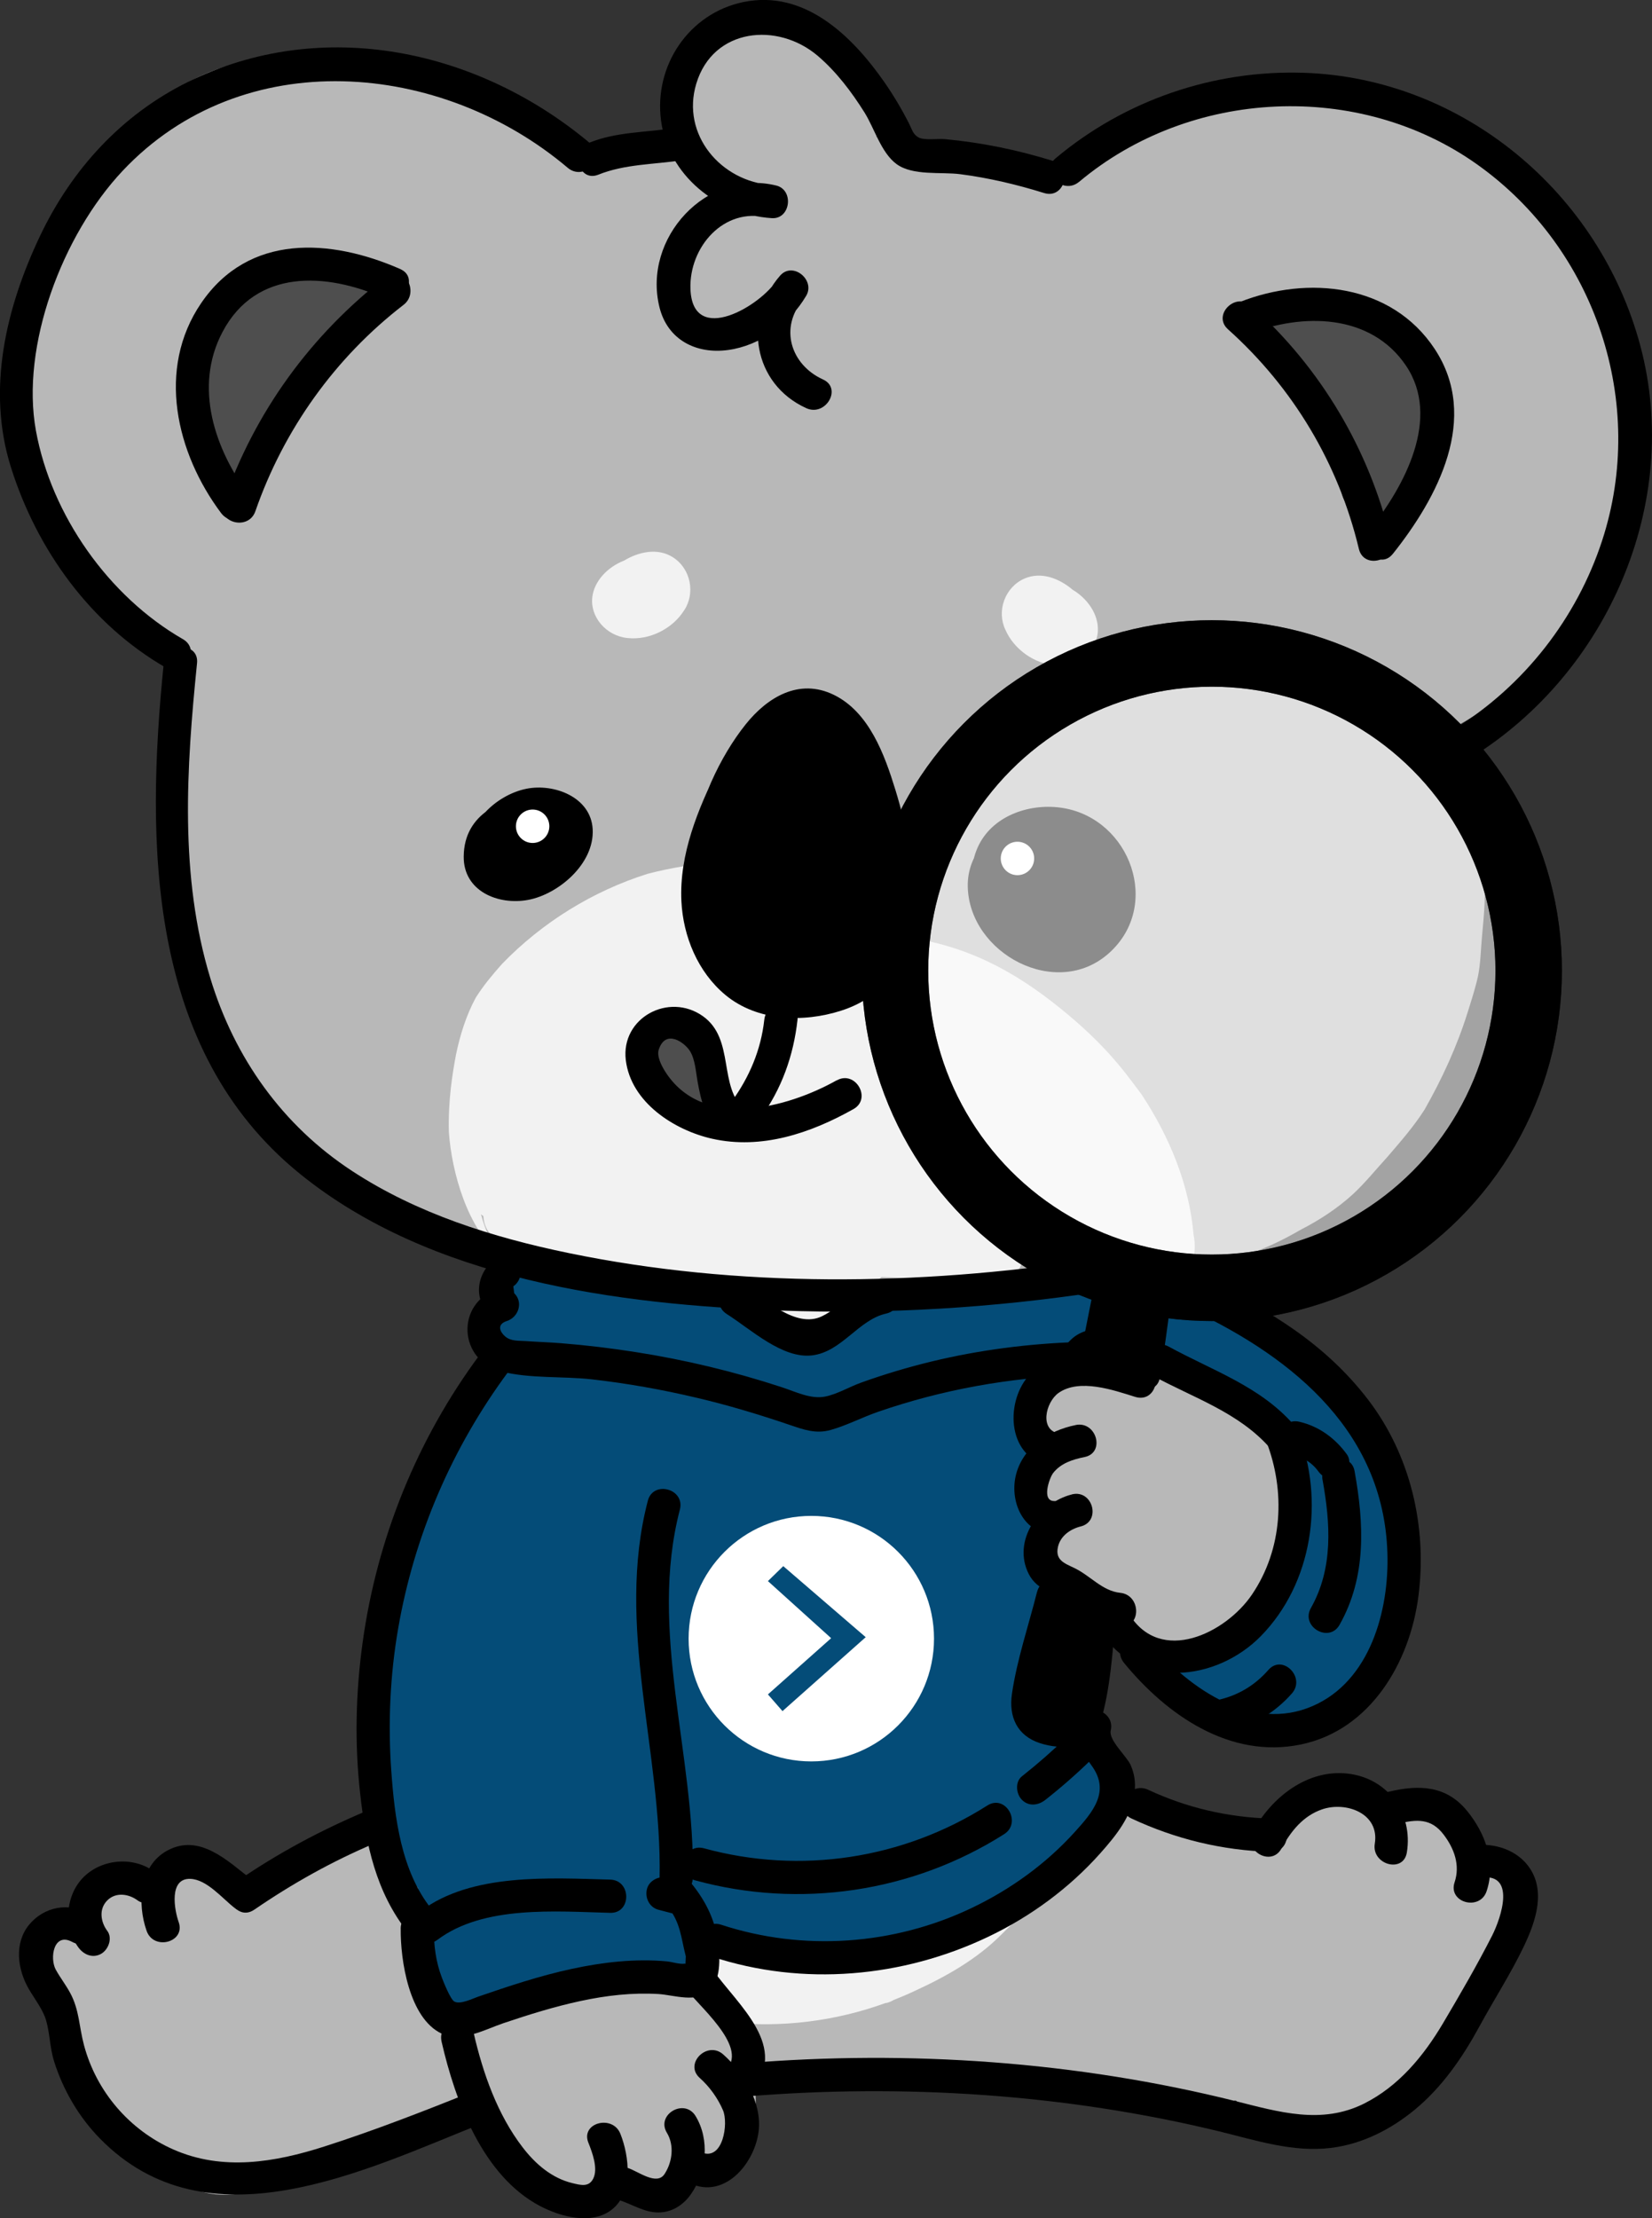 <?xml version="1.0" encoding="UTF-8"?><svg id="Layer_2" xmlns="http://www.w3.org/2000/svg" viewBox="0 0 348.03 467.1"><rect x="0" y="0" width="348.03" height="467.1" fill="#333333" stroke="none"/><defs><style>.cls-1{opacity:.55;}.cls-1,.cls-2{stroke:#000;stroke-miterlimit:10;stroke-width:14px;}.cls-1,.cls-3{fill:#fff;}.cls-4{fill:#b09638;}.cls-4,.cls-5,.cls-6,.cls-7,.cls-8,.cls-9,.cls-10,.cls-11,.cls-3{stroke-width:0px;}.cls-5{fill:#044c78;}.cls-6{fill:#000;}.cls-7{fill:#f2f2f2;}.cls-8{fill:#f2f2f2;}.cls-9{fill:#4e4e4e;}.cls-2{fill:none;}.cls-10{fill:#044c78;fill-rule:evenodd;}.cls-11{fill:#b8b8b8;}</style></defs><g id="Layer_10"><path class="cls-11" d="M341.68,95.14c.02-1.55-.02-3.1-.09-4.64.29-6.49-.3-13.02-1.72-19.35-.73-2.95-1.53-6.04-3.64-8.34-.35-.33-.74-.6-1.15-.84-1.51-3.7-3.21-7.34-5.9-10.35-.39-.44-.8-.84-1.22-1.23.16-1.96-.54-3.91-1.24-5.72-1.42-4.27-4.85-7.27-8.53-9.62-1.67-1-3.46-2.1-5.33-2.9-7.25-5.77-15.79-10.14-24.5-13.15-4.25-1.24-8.73-1.6-13.14-1.73-2.61.08-5.18.55-7.75.95-.11.01-.24.03-.4.05-5.92.36-11.88,1.06-17.59,2.7-3.86,1.11-7.43,2.98-10.97,4.84-4.69,2.59-10.55,4.81-12.43,10.31-.12.3-.25.6-.37.9-.08.16-.25.47-.48.85-.42.05-1.02.02-3.02-.09-1.39-.15-.42.04-3.47-.64-2.62-.71-5.24-1.49-7.95-1.77-2.78-.32-5.64-.57-8.5-.62-.25-1.33-.93-2.58-2.05-3.34-1.24-1.14-3.02-1.28-4.63-1.47-2.45-.23-4.89-.51-7.34-.75-1.24-.14-2.43-.25-3.59-.33.04-.27.08-.53.09-.82-.09-2.08-.89-3.57-2.1-4.62-.27-.9-.76-1.79-1.53-2.62-.04-.03-.07-.06-.11-.09,0-.02-.02-.04-.02-.05.02-2.88-1.78-5.62-4.59-6.93-.73-.33-1.48-.61-2.24-.86-.65-.57-1.38-1.09-2.16-1.54-2.29-1.67-4.72-3.17-7.28-4.37-5.42-2.87-15.91-4.41-16.51,4.1,0,.1,0,.2,0,.3-.36.24-.71.5-1.05.77-1.42.89-2.57,2.31-3.22,4-1.78,1.31-3.17,3.03-3.81,5.34-.36,2.92.39,5.18,1.91,6.92-.61.08-1.2.17-1.74.27-5.55,1-11.07,2.19-16.56,3.48-.83.18-1.65.38-2.47.59-1.22-1.28-2.52-2.48-3.93-3.55-7.87-6.3-16.85-10.98-26.21-14.65-5.17-2.17-10.67-3.36-16.27-3.64-4.02-.39-8.13-.42-12.08.51-1.29.37-2.59.87-3.72,1.59-.38-.02-.77-.01-1.15.04-3.08-.19-6.17.11-9.18.76-1.79.14-9.07,2.7-13.48,6.54-7.03,5.53-15.64,17.41-17.21,21.87-.22.41-.39.83-.53,1.25-.57.81-1.09,1.59-1.55,2.33-3.79,6.52-14.3,25.35-10.15,32.15.06.11.14.22.2.33-.73,3.72-1.36,7.51-.44,11.23.1.36.23.71.38,1.06.03,2.79.09,1.41.39,4.63,1.21,12.49,7.25,24.37,16.45,32.88,4.61,4.51,9.82,8.46,15.65,11.22-.13.94-.22,1.86-.3,2.69-.44,4.46-.63,8.94-.91,13.42,0,.07,0,.14,0,.21-.43,15.84-.7,25.46,1.17,41.09.19,2.2,1.74,3.97,3.61,4.67.3,1.29.62,2.58.96,3.86,1.63,6.13,3.78,12.12,6.43,17.89.11.61.31,1.22.67,1.82.21.31.41.6.61.89,1.22,2.43,2.51,4.9,4.24,6.98-.53,1.36-.5,2.91.34,4.28,1.64,2.46,4.7,3.4,7.23,4.67.06.03.12.06.18.09,2.25,2.41,4.67,4.66,7.19,6.74,7.34,6.06,16.05,10.11,24.96,13.3,9.69,3.39,19.91,5.35,30.18,5.59,1.24,0,2.48-.01,3.72-.05,7.55,1.19,15.12,2.23,22.74,2.91,5.09.58,10.2.93,15.32,1.15-1.32.12-2.54.58-2.92,2.03,0,.15.01.31.02.46-.55.7-.89,1.55-.91,2.61-.11,2.35,1.85,4.42,4.12,4.75.15.02.3.03.44.05,4.02,3.64,13.63,3.11,13.33-3.72-.03-.54-.16-1.06-.33-1.56,1.41-1.57,1.93-3.02,1.85-4.26.06-.06.11-.12.17-.18,5.63-.11,11.26-.36,16.88-.75,4.34-.17,7.84-.46,11.59-.72,2.32-.03,4.5-.07,6.5-.11,3.19-.34,7.34.44,9.99-1.56,1.94-1.31,2.68-4.22,1.66-6.31-.19-.46-.43-.85-.69-1.2.57-.08,1.12-.19,1.65-.36,2.1.77,4.29,1.33,6.43,1.91.44,1.48,1.37,2.82,2.79,3.62,2.59,1.52,5.73,1.53,8.64,1.91,4.4.26,8.48-1.15,12.27-3.26,4.91-1.21,9.45-3.39,13.82-5.92,3.9-2,7.59-4.42,10.84-7.36,2.64-2.44,4.9-5.25,7.32-7.9,2.76-3.21,5.58-6.42,7.86-10,3.7-6.51,6.85-13.35,9.08-20.5.79-2.51,1.6-5.01,2.17-7.57.56-2.73.58-5.52.84-8.28.42-4.89,1.05-9.8.12-14.68-.45-3.18-.94-6.41-1.65-9.57.23-2.61.35-5.22.26-7.85-.19-2.4-.54-4.79-.97-7.16-.3-1.76-.7-3.57-1.98-4.89-.19-.19-.41-.35-.63-.51,7.18-4,13.58-9.44,19.36-15.24,6.32-6.14,11.64-13.75,12.75-22.69.31-1.54.58-3.34.31-4.96.44-1.22.71-2.52.95-3.78.56-3.58.79-7.2.98-10.81ZM153.68,198.37c2.42,2.18,6.73,1.55,8.38-1.4.82-1.3.78-2.83.76-4.31.03-1.43-.07-2.86-.21-4.28.51.54,1.13.99,1.91,1.31,2.59,1.29,6.23-.19,7.18-2.92.57-1.33.56-2.79.48-4.26,1.75.32,3.65-.18,4.92-1.51.41-.39.75-.8,1.05-1.23.38,1.83.97,3.67,2.5,4.74.38.34.83.57,1.3.76-.07.18-.13.36-.2.54-.41-.94-1.93-.67-2.08.32,0,0,0,0,0,0-1.09,5.72-2.06,11.48-2.89,17.25-6.7-.95-14.73-2.27-22.93-3.77-.05-.41-.1-.83-.16-1.24ZM195.58,183.08c-.33-1.12-.8-2.19-1.48-3.14-.96-1.41-2.51-2.08-4.13-2.15.05-.33.09-.66.16-.97.11-1,.19-2,.25-3,.03.01.06.03.09.04,2.11,1.06,5.13.25,6.45-1.7.81-.83,1.05-1.99,1.22-3.11.04-.22.06-.45.09-.67,1.27.83,2.89,1.1,4.36.78-2.72,4.42-5.03,9.11-7.01,13.92ZM256.41,139.93c-.71.81-1.27,1.71-1.76,2.65-.09.01-.17.02-.26.03-.83-.19-1.66-.35-2.49-.48.07-.61.14-1.15.18-1.58,1.58.43,3.33.2,4.67-.96.01,0,.02-.02.03-.02-.13.12-.25.24-.37.36ZM267.87,143.42c-.21.09-.43.17-.64.27-.25-1.86-.86-3.62-2.34-4.67-2.11-1.77-5.37-1.46-7.55.11.38-.37.68-.82.99-1.27.31-.4.62-.8.88-1.24.32-.66.61-1.33.88-2.01,1.71,2.45,5.21,2.76,7.8,1.48.09,2.1.56,4.22,2.28,5.48-.87.45-1.66,1.08-2.29,1.85ZM277.04,141.39c.29-.2.57-.42.83-.66.07.23.15.45.23.66-.35,0-.71,0-1.06,0ZM293.14,153.44c-.15-.38-.31-.74-.49-1.08.56-.14,1.12-.3,1.68-.5,0,0,0,.01,0,.02-.48.46-.87.99-1.2,1.57ZM297.17,78.34c-.4.31-.81.59-1.22.86.46-.39.93-.77,1.37-1.18,1.63-1.48,3.25-3.21,4.67-5.09-1.7,3.13-4.18,4.85-4.82,5.41Z"/><path class="cls-11" d="M273.75,312.12c-.12-.78-.29-1.54-.5-2.28,1.57-1.83,2.03-4.64.63-6.85-2.48-3.19-4.17-3.82-9.3-7.55-.97-.69-1.96-1.36-2.95-2.01-3.09-2.84-5.07-4.32-8.63-5.15-1.8-.97-3.62-1.9-5.46-2.79-1.64-1.27-3.73-2.19-5.81-1.57-1.89.49-3.2,1.97-3.73,3.69-1.03.33-1.96.94-2.6,1.78-.83-.53-1.72-.95-2.66-1.22-5.41-7.39-21.28.27-17.94,18.87.5,2.01,1.68,3.7,3.18,4.88.07,1.32.16,2.64.28,3.95-.09,4.53.49,9.04,2.29,13.22.8,1.9,1.5,3.9,2.92,5.43,2.06,1.97,5.33,2.46,7.92,1.31,1.12,1.6,3,2.54,4.94,2.6.17,2.06,1.12,4.2,2.65,5.5,1,3.78,4.64,5.86,8.73,3.77.75-.46,1.37-1.06,1.9-1.72,2.12.85,4.47.1,6.23-1.59.31.01.62,0,.93-.06.27.57.69,1.09,1.3,1.53,1.89,1.62,5.1,1.15,6.5-.91.95-1.13,1.19-2.62,1.55-4.01.14-.51.28-1.03.42-1.54.06-.21.13-.41.2-.61,1.14-3.54,2.16-7.12,3.07-10.73.33-.6.67-1.19.98-1.79.72-1.34,1.55-2.74,1.58-4.3.01-.39-.07-.77-.19-1.13,1.8-2.3,2.05-5.94,1.57-8.74Z"/><path class="cls-11" d="M319.66,403.32c.72-2.35.26-5.13-1.6-6.83-1.33-1.16-2.95-1.75-4.71-1.97-.22-.07-.44-.14-.66-.19-.97-.26-1.94-.36-2.91-.35-.08-.07-.16-.14-.24-.21.34-.71.56-1.47.65-2.25.48-.84.8-1.84.91-3.05-.09-5.8-6.19-8.64-11.19-9.44-2.91-.49-6-1.26-8.88-.25-.11.04-.2.1-.31.14-.23-.1-.46-.19-.69-.29-2.91-1.7-7.07-1.95-10.85-1.27-3.86.2-8.08.68-10.18,4.25-.52,1.05-.85,2.05-1.01,2.99-.55.94-.92,1.89-1.11,2.85-.29-.08-.58-.15-.87-.23-9.05-2.3-18.26-3.98-27.54-5.01-1.52-.2-3.03-.39-4.56-.53-.78-.02-1.59-.13-2.39-.14-.02,0-.03,0-.05,0h0c-.74,0-1.46.11-2.12.47-2.29.78-3.48,3.17-3.33,5.46-.87,1-1.39,2.35-1.38,3.66,0,.11.03.2.04.31-.77-.02-1.55-.05-2.32-.05-1.26.06-2.62-.14-3.76.51-1.75.61-3.18,2.46-3.3,4.31-.11.57-.1,1.15,0,1.72-1.17-.01-2.35-.02-3.52-.02-2.3.13-5.05-.45-6.91,1.22-.66.45-1.15,1.04-1.5,1.7-.6.03-1.21.04-1.81.07-1.81.08-3.61.3-5.41.56.45-.08,2.1-.26.93-.14-1.76.15-3.67.35-5.05,1.57-2.08,1.46-2.77,4.24-2.04,6.55-.48.07-.94.19-1.38.36-2.11-.78-4.69-.97-6.81-1.2-5.05-.58-10.13-.96-15.2-1.28-5-.27-10.02-.2-15.03-.17-2.22.19-4.64-.35-6.72.57-1.76.61-3.17,2.45-3.29,4.31-.14.73-.09,1.47.1,2.17-.2.16-.41.32-.58.49-1.31-.19-2.6-.03-3.72.63-1.83-1.22-3.95-1.31-5.67-.57-.7-.9-1.53-1.66-2.6-2.11-3.47-1.71-7.79,1.27-7.71,5.09,0,.15.03.29.05.43-1.29.33-2.41,1.12-3.2,2.18-.37-.53-.73-1.07-1.11-1.59-3.04-3-7.74-1.71-9.35,1.48-1.42-.4-2.91-.29-4.5.53-1.46.83-2.37,2.29-2.67,3.89-3.28,0-6.17,2.93-6.16,6.29.06,3.49,1.83,6.71,3.2,9.85,2.11,4.09,4.32,8.17,7.24,11.74,2.53,3.22,5.35,6.22,8.41,8.94,2.25,1.84,4.64,3.94,7.69,4.06,3.87-.06,6.67-2.4,7.96-5.57.12-.03.24-.04.35-.08,1.77,1.83,5.5,1.75,8.35,1.72.14,0,.28,0,.42,0,.66.19,1.41.2,2.2-.04,3.06-.24,6.02-1.17,8.71-2.7.31-.17.62-.34.93-.52-.16.07-.37.14-.54.2.16-.07.31-.14.47-.21.04,0,.08,0,.11-.01.07-.04.14-.08.21-.12-.02.03-.1.07-.2.11.81-.06,1.62-.29,2.36-.74,2.64-1.64,4.6-4.32,5.79-7.16,1.28-3.55,1.25-7.37.98-11.16,15.94-1.8,31.97-2.75,48.01-1.94,18.79.86,30.97,2.86,47.74,5.47,1.78.37,3.75.41,5.33-.48.12.03.23.07.35.1.97,1.8,2.93,3.01,4.93,3.66,2.21.92,4.53,1.61,6.9,1.95,6.9,1.2,14.47.51,20.27-3.72,1.6-1.21,3.19-2.6,4.45-4.22.22-.19.45-.38.66-.58.86-.95,1.76-1.94,2.58-2.99,1.17-.52,2.1-1.44,2.82-2.5.39-.51.86-1.17,1.08-1.55,2.07-3.25,3.94-6.63,5.87-9.96.35-.5.69-1,1-1.52.24-.44.47-.88.71-1.33.43-.7.85-1.41,1.3-2.1,3.43-5.25,5.61-9.11,6.41-11.95.18-.73.23-1.5.16-2.27,0,0,0,0,0,0Z"/><path class="cls-11" d="M149.9,458.35s.04-.02.06-.03c0,0,0,0-.01,0-.01,0-.03.02-.04.02Z"/><path class="cls-11" d="M103.17,433.41s.06-.08.09-.12c1.12-1.94.92-4.5-.46-6.21,2.01-1.9,3.05-4.42,1.44-7.39-1.03-1.87-2.76-2.57-4.64-2.71.98-.6,1.87-1.31,2.45-2.31,2.22-4.13-.78-7.9-4.63-8.31.89-.63,1.77-1.29,2.63-1.97,3.12-2.99,2.77-9.09-1.86-10.31-1.15-.34-2.28-.16-3.4.15-.84-1.37-2.22-2.37-3.91-2.51-1.66-.33-3.35.35-4.92.86-.38.13-.76.27-1.14.41,1.04-.73,1.85-1.77,2.18-3.02,1.01-3.38-1.77-6.98-5.29-6.94-2.02.14-3.83,1.13-5.63,2.1-1.38.65-2.76,1.32-4.12,2.02-2.54,1.21-5.08,2.42-7.62,3.63-.5.16-1,.33-1.49.48-1.01.37-2.02.75-3.03,1.13-.34.66-.85,1.25-1.48,1.66-.84.56-1.68,1.13-2.54,1.67-.32.2-.64.41-.97.59-.38.25-.79.45-1.23.58-1.18.12-1.35.16-.51.13.01.03-1.44.26-1.51.26-1.03.05-2.08-.34-2.82-1.07-.91-.91-1.26-2.27-.97-3.51-.64-.08-1.31-.1-1.98-.08-1.42-.92-3.19-1.53-5.3-1.67-3.54-.14-6.75,1.56-9.45,3.71-.72.27-1.44.58-2.14.91-4.02.44-8.27,2.53-11.47,5.56-1.28.79-2.48,1.74-3.62,2.7-.65.53-1.3,1.08-1.92,1.66-6.78,3.93-8.47,13.68.75,16.98.98.37,2.1.57,3.29.63-.61,1.31-.76,2.93-.34,4.41-.71.61-1.26,1.42-1.5,2.36-.61,2.57.52,5.13,1.6,7.42,2.98,5.61,8.66,8.94,14.21,11.61.47.57.84,1.08,1.07,1.53,5.37,7.93,9.13,12.92,19.65,11.49,6.96-.52,13.46-3.17,20.22-4.71,3.64-1.08,7.49-1.76,10.9-3.48,1.38-.79,2.39-2.1,2.84-3.56,3.46-1.17,6.86-2.51,10.3-3.73,3.19-1.12,1.76-.7,5.45-1.84,0,0,0,0,0,0,.46-.12.9-.3,1.25-.65,1.18-.8,1.62-2.33,1.33-3.69,1.4-2.02,1.6-4.84.25-6.83Z"/><path class="cls-5" d="M294.36,318.64c-.07-.83-.14-1.65-.23-2.47-.29-2.28-.27-5.19-1.96-6.75-.45-1.26-.96-2.49-1.54-3.7-.71-1.08-1.46-2.25-2.43-3.14-.26-1.19-.53-1.13-.89-2.16-1.05-2.37-2.46-4.55-3.94-6.67-5.23-7.65-11.98-14.87-20.88-18.08-4-1.37-8.29-2.96-12.56-2.2-1.46.18-2.72.87-3.68,1.83-.53.02-1.06.03-1.57.01-2.13.05-4.25.17-6.37.33-1.12-.06-2.23-.13-3.35-.2-.59-1.79-1.89-2.99-3.42-3.53-.67-.66-1.5-1.14-2.4-1.4-.56-.51-1.29-.83-2.19-.82-1.39.07-2.65.76-3.98,1.12-2.47.78-5.03,1.2-7.58,1.6-2.37.67-18.81.4-19.54.03-2.4-.38-2.64-.21-7.06-1.37-3.42-1.39-6.6.85-6.81,4.46-.05.16-.08.28-.11.38-.02.04-.05.08-.07.12-.07.07-.14.16-.23.27-3.27,3.19-3.14,3-9.1,4.84-1.88.6-4.1.67-6.08,1.17-.65-.8-1.45-1.49-2.32-2.02-2.11-1.53-4.29-2.95-6.55-4.23-5.56-2.95-11.55-6.78-18.03-6.13-.75-.26-1.53-.43-2.31-.51-2.61-.38-5.24-.58-7.86-.9.47.06.94.13,1.42.19-3.26-.22-6.92-1.42-10.11-1.05-.22-.07-.44-.12-.67-.19-2.92-.75-5.78-1.97-8.82-2.11-1.06.01-1.97.29-2.73.75-1.12.03-2.21.35-3.08,1.12-2.16,1.45-2.69,4.83-1.24,6.97-.03.09-.05.18-.08.28-.97.45-1.84,1.16-2.52,2.27-1.33,2.19-.93,5.04.89,6.85.56.49,1.17.89,1.8,1.22-2.7,4.39-5.6,8.65-8.38,12.98-.17.24-.33.49-.5.73-.34.44-.67.93-.95,1.45-.02.02-.03.05-.05.07,0,0,0,0,0,0-.39.72-.66,1.5-.71,2.3-1.1,1.78-2.19,3.56-3.26,5.36-1.68,2.49-2.5,5.64-.23,8.01-.19.66-.36,1.31-.51,1.97-.61,1.38-1.2,2.75-1.8,4.11-4.08,8.9-5.81,18.57-7.57,28.14-1.77,9.32-2.88,18.95-1.59,28.4.51,3.8,2.03,6.54,4,8.17.75,3.57,1.89,7.02,4.06,9.92.4.41.85.74,1.31,1.02.24,1.21.51,2.41.82,3.6.23.81.43,1.64.65,2.47-.5.67-.9,1.45-1.16,2.31-.12.4-.2.8-.26,1.21-.01.03-.03.06-.04.09-2.38,5.44-1.46,13.17,3.98,16.39.21.11.42.19.62.28,1.75,1.52,4,2.3,6.64,1.71.99-.25,1.85-.67,2.62-1.18.68-.24,1.3-.58,1.88-1,4.55-.18,8.9-1.63,12.97-3.79,2.76-.31,5.45-1.29,7.88-2.66,1.2.34,2.43.56,3.68.61,3.23-.23,6.85-.81,9.4-2.94.37-.34.68-.74.94-1.17.68,1.23,1.48,2.37,2.71,3.16,2.9,1.71,7.1-.16,7.36-3.62.39-1.6-.56-3.1-1.22-4.49-.12-.27-.23-.48-.32-.67.06-.1.1-.21.15-.31.95.85,1.98,1.61,3.09,2.24,1.97,1,4.14,1.37,6.31,1.62.96.12,1.99.21,2.91-.13.58-.18,1.1-.46,1.59-.79,1.53.43,3.07.8,4.56,1.11,3.96.91,8.34,1.34,12.32.4,4.59.28,9.29-.89,13.55-2.69,3.99-.08,8.04-1.92,11.48-3.79.93-.54,2.03-1.16,3.2-1.85.93-.41,1.83-.89,2.68-1.36,1.69-1.17,3.36-2.41,4.96-3.74.3-.09.6-.19.9-.35,1.85-.77,3.33-2.16,4.77-3.56,5.08-2.78,10.03-6.09,12.03-11.74.22-.47.4-.95.56-1.44.32-.42.62-.85.92-1.25,1.92-2.45,1.99-6.31-.34-8.39-.16-.78-.48-1.53-1.05-2.23-.34-.51-.79-.92-1.29-1.26,0-.04,0-.08,0-.13-.01.03-.03.07-.04.1-.12-.08-.24-.15-.36-.22-.01-1.17-.1-2.33-.35-3.49-1.13-3.98-5.69-5.07-8.73-3.09-.89-.42-1.9-.6-2.91-.5-.27-.17-.55-.33-.85-.44,3.1-8.66,7.48-20.62,6.59-28.79-.38-2.46-2.73-4.16-5.07-4.06-.14-1.59-.33-3.17-.54-4.75.37-3.62.6-7.29-.3-10.82-.22-.62-.4-1.27-.64-1.89,3.29-1.21,5.22-5.16,3.09-8.79-.04-.08-.08-.17-.12-.25-.79-3.36-.82-2.75-.66-5.78.33-.58.67-1.16,1.02-1.73.82-1.41,1.97-2.76,2.09-4.44.13-.61.13-1.21.02-1.78,4.79-.47,9.57-1.09,14.36-1.62,2.11.07,4.23.12,6.34.13,1.39,1.54,3.43,2.43,5.08,3.67,2.85,1.89,5.68,3.81,8.53,5.7,3.52,2.36,7.1,4.62,10.75,6.77,1.42.94,3.25,1.97,5.14,2.69-1.78,1.9-2.42,5.2-2.19,7.77.03,4.64.37,9.31.14,13.95-.14.78-.3,1.56-.49,2.33-1.86,4.08-4.28,8.15-4.46,12.69-2.39,2.47-4.51,4.55-7.1,5.76-.29.11-.76.29-1.19.44-1.79-.33-3.54-.9-5.36-.99-2.41.06-4.78,1.63-5.36,4.04-.59,2.33.29,4.34,1.86,5.73.01.02.02.04.03.06,1,1.71,2.76,2.66,4.65,3.19,3.74,1.79,7.79,2.67,11.89,2.76,2.56.61,5.38.33,7.94-.05,5.22-.88,9.93-4.04,12.58-8.59.93-.65,1.69-1.53,2.23-2.52.36-.22.7-.47,1-.79,1.31-1.26,1.96-2.95,2.48-4.65.79-2.23,1.56-4.47,1.99-6.8,1.23-6.66,1.71-13.69.82-20.49ZM142.4,376.43c-.61-2.24-1.72-4.13-3.84-4.96.17-.32.32-.66.41-1.01.58-1.42,1.02-2.89,1.33-4.39.78,3.35,1.75,6.65,3.05,9.83-.33.14-.64.32-.94.52Z"/><path class="cls-4" d="M42.78,97.66s-.01-.03-.02-.05c.05.12.06.16.02.05Z"/><path class="cls-9" d="M72.36,55.68c-1.07.15-2.08.55-3.04,1.04-2.93-.35-5.8.09-10.3,1.89-.82.42-1.67.87-2.48,1.36-.83-.09-1.68-.01-2.51.27-1.8.55-3.44,1.49-4.94,2.61-.02,0-1.1.83-1.69,1.34-.72.77-1.34,1.61-1.9,2.5-1.02.5-1.99,1.34-2.83,2.62-1.99,3.43-3.92,12.94-2.34,20.56.51,2.62,1.3,5.18,2.38,7.62.03.09.05.13.07.17.86,1.98,1.93,3.91,3.79,5.11,4.32,2.98,9.43-.72,9.98-5.44.12-.59.23-1.18.34-1.77.29-.48.53-.99.72-1.52.87-1.84,1.62-3.74,2.36-5.63.32-.83.63-1.67.95-2.51,2.38-4.29,4.25-7.33,6.36-10.2.94-1.03,1.88-2.06,2.81-3.1,1.1-1.15,2.2-2.32,3.29-3.48.16-.12.3-.21.43-.28,1.47-1.2,3.24-2.34,3.77-4.29.01-.05.02-.09.03-.14.56-.78.98-1.62,1.04-2.6.83-3.59-2.77-6.98-6.29-6.13Z"/><path class="cls-4" d="M42.75,97.61c-.11-.27-.37-.93-.46-1.1.15.37.3.73.46,1.1Z"/><path class="cls-9" d="M302.74,84.02c-.08-.82-.22-1.63-.41-2.44-.14-.93-.32-1.85-.54-2.76-.05-.4-.34-.94-.64-1.38,0,0,0,0,0,0-.11-.21-.26-.41-.39-.61-1.61-6.13-5.66-11.72-12.42-12.44-3.16-.5-6.34.17-9.47.61-.37.07-.74.14-1.11.22-.09-.1-.16-.16-.21-.2-3.86-3.97-10.6-.41-9.17,5.04.64,2.16,2.42,3.71,3.79,5.44,5.96,7.79,8.14,13.47,9.84,22.78.16,1.99.36,3.97.72,5.92.47,1.59,1.56,2.8,2.91,3.48.25,1,.68,1.92,1.48,2.65.65.65,1.42,1.09,2.3,1.34,2.69.79,5.72-.92,6.41-3.64.24-1.34.37-2.64.49-3.97.03-.31.06-.62.08-.93,1.73-.86,3.17-2.49,4.03-4.15.58-1.47,1.04-3,1.4-4.56.58-1.1.77-2.37.9-3.61.32-2.24.26-4.54,0-6.79Z"/><path class="cls-6" d="M235.94,275.25c-1.2.68-1.46,2.02-1.7,3.26-.04.16-.06.32-.1.48-.06.17-.11.33-.16.48-.42,1.87-1.39,3.82-.93,5.75.27,1.08,1.14,1.78,2.13,1.99.75.97,2.2,1.4,3.3.74,1.49-1.1,1.49-2.98,1.3-4.79.16-1.15.3-2.32.59-5.2.18-2.26-2.5-3.91-4.42-2.71Z"/><path class="cls-6" d="M230.65,341.3c.16-.99.3-1.98.02-2.96-.85-3.62-5.74-4.96-8.32-2.28-2.2,2.55-2.09,6.26-2.81,9.41-.51,3.12-1.01,6.25-1.43,9.39-.27.99-.45,1.99-.34,3.01.14,1.87,1.8,3.18,3.55,3.33.19.31.42.58.73.8,1.47,1.37,4.08.56,4.55-1.38.05-.42.08-.85.12-1.27.9-.4,1.73-1.09,2.36-2.17.51-1,.8-2.13.86-3.24-.38,3.29.39-3.45.44-4.75.15-2.31.2-4.61.2-6.92.01-.18.01-.37.02-.56.01-.13.03-.26.04-.4Z"/><path class="cls-8" d="M251.44,259.9c-.92-10.57-5.12-20.62-10.95-29.45-1.36-1.81-2.71-3.64-4.12-5.39-3.31-4.09-7.05-7.76-11.1-11.17-9.87-8.32-19.84-14.14-32.71-16.28.1.04.19.08.29.12-.69.91-.99,2.09-.69,3.23-.33-.05-.65-.12-.98-.16.37.16.73.33,1.09.49,0,.01,0,.03,0,.04-2.54,1.12-3.92,4.79-2.42,7.37-4.33,6.49,1.98,11.11,6.59,19.73.1,6.74,7.59,10.76,11.52,15.55,5.72,5.43,17.93,23.95,26.34,20.27,2.04,1.71,4.91,2.97,7.43,1.6,2.63,8.99,11.65,3.44,9.7-5.96Z"/><path class="cls-8" d="M223.8,235.87c-3.48-3.9-9.55-14.61-15.65-10.96-3.59,2.15-3.1,6.68-3.65,10.28-.06.54-.22,1.78-.33,2.61-.21,1.39-.44,2.56-.69,3.57-.14-.18-.3-.35-.44-.54-1.61-2.27-2.66-4.87-3.8-7.4-1.7-3.99-2.33-5.58-4.8-11.86-1.91-4.66-3.73-10.38-9-12.12-.28-.08-.56-.14-.84-.19.2-4.2,1.02-8.48,3.92-6.96-1.05-1.33-2.95-.62-3.76.62-1.52,1.89-2.29,4.18-2.89,6.5-.48.13-.94.31-1.38.55-.24-.86-.65-1.65-1.35-2.3-1.54-1.37-3.27-1.82-4.83-1.56-2.75-2.43-6.97-3.04-10.32-1.53-2.05.93-3.77,2.34-5.27,3.98-.89-3.16-3.1-5.66-5.76-7.49-.04-.03-.08-.04-.12-.07-.13-.14-.25-.29-.38-.43.15-.69.27-1.39.33-2.11.1-2.94-1.34-5.85-3.63-7.67.53-.13,1.06-.26,1.59-.38,6.36-1.49,8.95-1.87,16.47-1.57,5.37.4,7.88.73,13.06,1.93,3.85.98,6.82,2.07,9.86,4.86-2.4-3.81-6.31-6.3-10.33-8.15-4.27-2.07-8.78-3.62-13.39-4.72-9.8-2.24-20.3-1.25-29.97,1.24-11.56,3.63-22.28,10.28-30.69,18.99-2,2.24-3.93,4.56-5.54,7.11-2.01,3.73-3.29,7.82-4.15,11.96-.77,4.09-1.67,9.63-1.51,16.28.58,8.44,3.99,20.76,11,25.99-2.01-2.3-3.35-5.37-4.23-8.64.16.15.33.27.5.4.1,1.63.67,3.23,2.03,4.18.11.06.22.1.32.13.23.51.54.98.98,1.39.6.64,1.32.96,2.1,1.24,1.53.72,3.05,1.44,4.62,2.06,10.9,4.48,22.73,5.7,34.33,7.05,6.59.78,13.19,1.98,19.86,1.5.57,0,1.15-.03,1.73-.08.05.23.11.47.19.69-1.44.1-1.81-.02-2.32-.09-.02,0-.02,0-.04,0-1.22-.63-4.43.83-3.04,3.67,1.01,1.53,2.96,2.05,4.66,2.45,3.07.91,6.29,0,8.68-2.07,2.72-2.05,5.08-4.52,7.46-6.93.72-.8,1.52-1.57,2.29-2.36.28,0,.56.01.84.02,8.32.25,26.1,4.11,28.59-2.56,1.14-2.36-.02-4.93-1.96-6.47-.26-.34-.53-.67-.8-.99-.02-.03-.04-.05-.06-.08-1.25-1.69-2.39-3.46-3.51-5.24.32-.21.62-.44.91-.7,2.74-2.77,3.47-6.86,4.01-10.58.31-2.18.36-4.37.36-6.57,1.52,1.34,3.2,2.94,5.28,4.71.07.07.14.15.21.22.25.33.52.62.82.86.01.02.03.03.05.05,0,0,0,0,0,0,.56.45,1.2.74,1.83.84.12.23.24.45.36.67-.05-.22-.09-.43-.13-.65,1.2.09,2.37-.54,3-2.2.5-1.68-.77-3.13-1.71-4.38ZM169.54,274.02c-.05-.24-.05-.48-.01-.72,1.03-.23,2-.59,2.82-1.15-.55.63-1.03,1.17-1.45,1.59-.5.11-.96.21-1.36.28Z"/><path class="cls-9" d="M147.79,221.15c-1.8-4.09-5.6-8.41-9.98-4.55-1.5,1.51-1.44,3.89-.61,6.28.31,2.59,1.82,5.1,3.19,7.24.82,1.43,2.08,2.38,3.44,2.79.07.03.13.07.2.09.52.16,1.06.19,1.58.12,1.51-.1,2.98-.88,3.98-2.47,1.8-3.19-.43-6.59-1.81-9.5Z"/><path class="cls-8" d="M209.18,405.53c-4.54,2.61-6.58,3.5-11.44,5.08-2.75.9-5.54,1.7-8.35,2.4-.6-.58-1.38-1.04-2.36-1.31-2.23-.46-4.47.22-6.67.6-5.62.99-4.74.92-10.31,1.36-3.38.2-6.79.27-10.16-.08-1.52-.6-3.03-1.23-4.56-1.79-2.66-1.23-5.84.08-5.19,3.35.06.19.14.36.23.53-.13.09-.26.18-.38.29-3.81,2.61-2.28,9.1,2.29,9.77.35.04.71.07,1.06.11,0,0,0,0,0,0,0,0,0,0,0,0,11.2,1.2,22.61-.2,33.18-4.04.11-.01.21-.03.33-.04.53-.14.99-.36,1.42-.61,1.49-.59,2.97-1.21,4.42-1.9,6.63-3.04,13.09-6.67,18.27-11.88,2.33-2.36,4.99-4.49,6.67-7.4-2.42,2.39-5.58,3.78-8.45,5.55Z"/><path class="cls-7" d="M225.94,124.16c-2.74-2.33-6.59-3.88-10.13-2.32-4.16,1.83-5.87,6.87-4.01,10.75,1.75,4.06,6.11,7.32,10.86,7.54,4.49.24,8.47-3.17,8.63-7.32.14-3.46-2.18-6.77-5.36-8.65Z"/><path class="cls-7" d="M131.44,118.07c3.08-1.87,7.12-2.79,10.36-.7,3.82,2.47,4.71,7.71,2.27,11.24-2.37,3.73-7.19,6.27-11.92,5.74-4.48-.47-7.86-4.46-7.37-8.59.41-3.44,3.22-6.34,6.66-7.7Z"/><circle class="cls-3" cx="170.92" cy="345.06" r="25.85"/><polygon class="cls-10" points="164.85 360.32 161.78 356.8 175.1 344.96 161.78 332.94 165.01 329.79 182.38 344.75 164.85 360.32"/><path class="cls-6" d="M124.56,30.38C100.98,10.43,67.9,3.24,39.51,17.3c-13.92,6.9-24.38,18.35-31.03,32.29-7.21,15.13-11.35,32.38-6.18,48.8,5.47,17.39,16.8,33.11,32.7,42.24,3.91,2.25,7.44-3.8,3.53-6.04-15.62-8.97-27.71-26.08-30.96-43.89s5.53-41.19,18.25-54.71c25.31-26.89,67.1-23.23,93.79-.65,3.42,2.89,8.4-2.04,4.95-4.95h0Z"/><path class="cls-6" d="M34.5,139.65c-3.82,37.74-3.56,81.38,28.65,107.5,27.61,22.39,66.97,27.58,101.34,28.82,22.33.81,44.71-.57,66.8-3.91,4.44-.67,2.55-7.42-1.86-6.75-36.02,5.44-73.91,5.93-109.69-1.46-15.94-3.29-31.84-8.28-45.55-17.26-14.69-9.61-24.78-23.83-29.87-40.57-6.55-21.52-5.05-44.31-2.81-66.38.45-4.48-6.55-4.45-7,0h0Z"/><path class="cls-6" d="M221.84,33.89c-7.42-2.31-15.02-3.87-22.76-4.59-1.49-.14-4.38.3-5.57-.36s-1.36-1.67-2-2.93c-1.54-3.02-3.27-5.94-5.21-8.73-6.78-9.71-16.79-19.51-29.68-16.85-11.52,2.38-18.88,13.43-17.36,24.95s11.78,19.8,23.34,20.56c3.95.26,4.73-5.94.93-6.87-14.67-3.6-28.2,11.05-24.6,25.62,1.7,6.89,7.76,9.94,14.48,9.01s12.87-5.41,16.43-11.41c1.98-3.34-2.83-7.3-5.5-4.24-7.85,9.02-5.71,22.8,5.52,27.9,4.07,1.85,7.63-4.18,3.53-6.04-6.83-3.1-9.29-10.95-4.1-16.9l-5.5-4.24c-3.27,5.52-17.92,14.29-18.33,2.06-.3-8.78,7.01-17.26,16.2-15l.93-6.87c-10.67-.7-19.15-10.59-15.9-21.35,3.55-11.76,17.16-13.03,25.6-5.84,3.91,3.34,7.1,7.56,9.82,11.89,2.1,3.34,3.52,8.51,6.77,10.89,3.43,2.52,9.39,1.61,13.42,2.13,6.01.78,11.89,2.17,17.67,3.97,4.31,1.34,6.16-5.41,1.86-6.75h0Z"/><path class="cls-6" d="M126.06,36.78c5.63-2.26,11.74-2.13,17.65-3.04,4.44-.69,2.55-7.43-1.86-6.75-5.94.92-11.99.77-17.65,3.04-4.13,1.66-2.33,8.43,1.86,6.75h0Z"/><path class="cls-6" d="M227.33,38.3c23.42-19.67,58.96-21.41,83.93-3.63s35.74,50.26,26.25,79.21c-5.35,16.33-16.41,30.47-30.99,39.54-3.82,2.37-.31,8.43,3.53,6.04,28.7-17.86,44.34-53.62,35.52-86.65-8.59-32.16-37.33-56.33-70.81-57.48-19.06-.65-37.79,5.76-52.38,18.01-3.45,2.9,1.52,7.83,4.95,4.95h0Z"/><path class="cls-6" d="M240.98,287.39c-7.71-2.42-18.39-4.68-24.4,2.45-4.97,5.9-4.22,17.43,4.84,18.82,4.41.68,6.31-6.07,1.86-6.75s-2.97-6.67-.29-8.58c4.41-3.13,11.63-.6,16.13.81s6.15-5.41,1.86-6.75h0Z"/><path class="cls-6" d="M226.62,300.08c-5.73,1.15-11.3,4.74-12.65,10.76-1.25,5.59,1.75,12.2,8.1,12.24,4.51.03,4.51-6.97,0-7-2.71-.02-.98-4.87-.22-5.87,1.61-2.09,4.14-2.89,6.63-3.39,4.41-.88,2.55-7.63-1.86-6.75h0Z"/><path class="cls-6" d="M225.82,314.69c-6.92,1.72-12.65,9.73-9.09,16.76,1.87,3.69,5.91,4.08,8.97,6.3,1.45,1.05,2.37,2.41,4.03,3.24,1.97.99,4.12,1.19,6.28,1.42,4.48.46,4.44-6.54,0-7-3.82-.39-6.29-3.62-9.73-5.25-2.06-.98-4.03-1.67-3.39-4.45.53-2.31,2.63-3.74,4.79-4.28,4.37-1.09,2.52-7.84-1.86-6.75h0Z"/><path class="cls-6" d="M231.81,343.37c7.73,12.65,24.47,10.68,33.82,1.15,10.91-11.13,13.42-28.67,7.87-42.92-1.62-4.15-8.39-2.35-6.75,1.86,4.12,10.59,3.48,22.74-2.99,32.31-5.49,8.12-19.27,14.94-25.92,4.06-2.34-3.84-8.4-.33-6.04,3.53h0Z"/><path class="cls-6" d="M242.7,289.61c8.67,4.75,18.28,7.76,24.95,15.41,2.97,3.4,7.9-1.57,4.95-4.95-7.11-8.15-17.14-11.45-26.37-16.5-3.95-2.16-7.49,3.88-3.53,6.04h0Z"/><path class="cls-6" d="M230.44,271.16c-.89,4.5-1.78,9-2.68,13.5s5.87,6.28,6.75,1.86,1.78-9,2.68-13.5-5.87-6.28-6.75-1.86h0Z"/><path class="cls-6" d="M239.66,273.72c-.58,4.83-1.26,9.64-2.04,14.45-.71,4.41,6.03,6.3,6.75,1.86.87-5.42,1.63-10.86,2.29-16.31.54-4.46-6.47-4.42-7,0h0Z"/><path class="cls-6" d="M218.47,335.24c-1.77,7.04-4.23,14.25-5.28,21.43-.71,4.83,1.07,8.83,5.91,10.4,4.47,1.45,10.93,1.28,12.58-3.91,2.29-7.25,2.72-15.73,3.45-23.27.43-4.48-6.57-4.45-7,0s-.95,8.73-1.66,13.07c-.3,1.83-.26,4.88-1.16,6.49l-.37,1.85c-1.29-.46-2.61-.78-3.96-.98-2.45-2,.57-8.51,1.14-10.8l3.11-12.42c1.1-4.37-5.65-6.23-6.75-1.86h0Z"/><path class="cls-6" d="M229.99,287.52c-.13.31-.28.58-.01.13.06-.11.37-.48.04-.11-.45.51.85-.72.3-.32s.58-.35.59-.32c.01.07-.76.25-.22.11.22-.06.43-.12.65-.16,1.8-.35,3-2.6,2.44-4.31-.62-1.92-2.38-2.82-4.31-2.44-3,.58-5.12,2.83-6.23,5.55-.32.78-.05,2,.35,2.7s1.26,1.42,2.09,1.61c2.03.46,3.56-.62,4.31-2.44h0Z"/><path class="cls-6" d="M104.62,264.82c-4.23,3.05-5.12,8.63-1.23,12.43l1.54-5.85c-9,2.93-8.4,15.1.72,17.41,6.03,1.53,12.88.95,19.06,1.65,7.4.84,14.75,2.15,21.99,3.86,6.66,1.56,13.19,3.53,19.66,5.73,2.94,1,5.52,1.94,8.62,1.07,3.4-.95,6.69-2.69,10.04-3.84,13.56-4.68,27.68-7.21,42-7.68,4.49-.15,4.51-7.15,0-7-10.35.34-20.66,1.66-30.73,4.09-5.03,1.22-9.99,2.7-14.86,4.45-2.46.88-5.02,2.42-7.56,2.94-3.06.62-6.26-1.02-9.18-1.97-10.03-3.29-20.32-5.76-30.75-7.39-5.21-.82-10.46-1.45-15.72-1.87-2.48-.2-4.96-.27-7.44-.45-1.52-.11-3.12.08-4.36-.98-1.01-.86-1.92-2.51.37-3.25,2.45-.8,3.5-3.94,1.54-5.85l-.19-1.44c3.62-2.61.13-8.68-3.53-6.04h0Z"/><path class="cls-6" d="M153.12,276.71c4.99,3.15,11.69,9.46,17.97,8.7s9.74-7.5,15.59-8.8c4.4-.98,2.54-7.73-1.86-6.75-4.87,1.09-7.36,5.25-11.67,7.32-5.47,2.63-11.91-3.6-16.5-6.51-3.82-2.41-7.33,3.64-3.53,6.04h0Z"/><path class="cls-6" d="M251.02,275.82c21.86,10.32,41.05,26.24,41.29,52.35.11,12.23-4.31,26.95-16.98,31.56s-25.64-4.84-33.57-14.5c-2.86-3.48-7.79,1.49-4.95,4.95,9.01,10.98,22.34,20.27,37.27,17.16,14.67-3.05,22.95-17.32,24.74-31.21,1.88-14.57-1.64-29.7-10.62-41.42s-20.94-18.95-33.64-24.95c-4.05-1.91-7.61,4.12-3.53,6.04h0Z"/><path class="cls-6" d="M271.89,306.14c2.29.54,4.41,1.72,5.82,3.66,1.11,1.53,3.04,2.28,4.79,1.26,1.51-.88,2.37-3.25,1.26-4.79-2.48-3.42-5.85-5.9-10-6.88-4.38-1.04-6.25,5.71-1.86,6.75h0Z"/><path class="cls-6" d="M278.63,311.64c1.65,9.17,2.28,18.57-2.46,26.97-2.22,3.93,3.83,7.46,6.04,3.53,5.7-10.1,5.16-21.29,3.16-32.36-.8-4.43-7.55-2.55-6.75,1.86h0Z"/><path class="cls-6" d="M267.22,351.64c-2.86,3.26-6.37,5.37-10.6,6.32s-2.53,7.74,1.86,6.75c5.31-1.2,10.11-4.03,13.69-8.12,2.96-3.37-1.97-8.34-4.95-4.95h0Z"/><path class="cls-6" d="M101.07,285.28c-13.19,17.76-21.66,38.71-24.68,60.62-1.46,10.55-1.7,21.25-.51,31.84s3.33,20.77,10.07,29.2c2.81,3.52,7.74-1.46,4.95-4.95-6.4-8-7.76-19.23-8.47-29.12s-.26-20.08,1.45-29.94c3.4-19.64,11.36-38.11,23.23-54.11,2.69-3.62-3.39-7.11-6.04-3.53h0Z"/><path class="cls-6" d="M84.42,406.13c-.08,6.58,1.74,18.86,8.62,22.1,4.13,1.95,9.18-.9,13.05-2.21,5.32-1.79,10.69-3.47,16.18-4.65s10.89-1.8,16.41-1.48c3.29.19,8.21,2.04,10.96-.85,2.42-2.55,2.02-7.51,1.53-10.68-.71-4.54-2.74-8.38-5.63-11.91s-7.78,1.49-4.95,4.95,2.86,6.63,3.89,10.57l-.07,1.58c1.17.15,1.11.13-.16-.05-1.05.18-2.66-.38-3.75-.48-6.72-.62-13.52.17-20.1,1.59s-13.24,3.62-19.72,5.86c-1.14.39-3.68,1.68-4.95,1.02-.85-.44-2.39-4.39-2.63-5.02-1.28-3.34-1.73-6.81-1.69-10.37.06-4.51-6.94-4.51-7,0h0Z"/><path class="cls-6" d="M145.96,395.39c.5-25.82-9.4-51.92-2.73-77.51,1.14-4.36-5.61-6.22-6.75-1.86-6.88,26.38,2.99,52.81,2.48,79.38-.09,4.51,6.91,4.51,7,0h0Z"/><path class="cls-6" d="M92.17,408.47c9.69-7.29,24.92-5.97,36.38-5.67,4.51.12,4.5-6.88,0-7-12.67-.33-29.19-1.45-39.92,6.63-3.56,2.68-.07,8.76,3.53,6.04h0Z"/><path class="cls-6" d="M143.36,396.12l-2.77-.72c-1.77-.46-3.88.59-4.31,2.44s.55,3.81,2.44,4.31l2.77.72c1.77.46,3.88-.59,4.31-2.44s-.55-3.81-2.44-4.31h0Z"/><path class="cls-6" d="M93.03,429.93c2.87,12.49,8.63,28.24,20.73,34.6,4.3,2.26,10.9,4.08,15.13.76,4.58-3.58,3.69-11.23,1.81-15.96-1.65-4.13-8.42-2.33-6.75,1.86.81,2.04,2.12,5.46,1.01,7.61-.93,1.81-2.65,1.33-4.38.91-4.34-1.04-7.79-4.04-10.45-7.5-5.35-6.94-8.41-15.7-10.35-24.15-1.01-4.39-7.76-2.53-6.75,1.86h0Z"/><path class="cls-6" d="M130.39,463.27c2.78.88,5.34,2.64,8.36,2.62,2.84-.02,5.23-1.58,6.82-3.86,3.3-4.72,4-11.45.97-16.44-2.34-3.84-8.39-.33-6.04,3.53,1.59,2.62,1.16,6.15-.5,8.68s-5.6-.61-7.74-1.28c-4.3-1.37-6.15,5.39-1.86,6.75h0Z"/><path class="cls-6" d="M146.06,460.05c7.11,2.63,12.99-4.85,13.76-11.24.73-6.01-3.08-12.3-7.45-16.19-3.36-2.99-8.32,1.95-4.95,4.95,2.06,1.83,3.82,4.28,4.9,6.82,1.15,2.7.05,10.55-4.4,8.91s-6.06,5.2-1.86,6.75h0Z"/><path class="cls-6" d="M144.13,418.34c2.71,3.81,13.4,12.41,9.02,17.33-2.98,3.36,1.95,8.33,4.95,4.95,8.46-9.52-2.61-18.32-7.93-25.81-2.59-3.64-8.66-.15-6.04,3.53h0Z"/><path class="cls-6" d="M150.07,412.05c19.1,6.26,40.04,4.4,58.12-4.21,8.9-4.24,17.09-10.25,23.65-17.63,3.25-3.66,6.67-7.83,7.2-12.87.21-2-.03-3.84-.86-5.69s-4.65-5.22-4.18-7.24c1.02-4.38-5.73-6.25-6.75-1.86-.88,3.77.58,6.28,2.75,9.28,3.93,5.41.26,9.72-3.6,13.97-6.11,6.74-13.55,12.09-21.75,16-16.41,7.82-35.46,9.16-52.72,3.5-4.29-1.41-6.13,5.35-1.86,6.75h0Z"/><path class="cls-6" d="M146.46,395.96c22.04,6.03,45.78,2.52,65.08-9.73,3.79-2.41.29-8.47-3.53-6.04-17.78,11.28-39.37,14.58-59.69,9.02-4.35-1.19-6.21,5.56-1.86,6.75h0Z"/><path class="cls-6" d="M224.89,365.64c-3.06,2.97-6.26,5.77-9.6,8.41-1.49,1.17-1.23,3.72,0,4.95,1.47,1.47,3.46,1.17,4.95,0,3.35-2.64,6.55-5.44,9.6-8.41,3.24-3.14-1.72-8.09-4.95-4.95h0Z"/><path class="cls-6" d="M157.16,441.46c33.21-2.7,67.18-.53,99.59,7.33,7.74,1.88,15.55,4.49,23.62,3.51,6.59-.8,12.63-3.88,17.71-8.07,5.74-4.73,10.07-11.03,13.59-17.51,3.05-5.62,6.59-11.07,9.35-16.84,2.5-5.21,4.82-11.89.87-17.03-2.84-3.69-7.87-4.97-12.32-4.14s-2.55,7.57,1.86,6.75c8.21-1.53,4.82,8.39,2.91,12.15-3.17,6.23-6.8,12.47-10.36,18.48-4.09,6.89-9.34,13.24-16.62,16.88-8.96,4.47-17.96,1.75-27.08-.53-33.49-8.36-68.75-10.79-103.12-7.99-4.46.36-4.5,7.37,0,7h0Z"/><path class="cls-6" d="M269.97,389.25c1.96-3.61,4.53-6.86,8.55-8.24,5.02-1.73,12.16.81,11.11,7.23-.72,4.41,6.02,6.3,6.75,1.86,1.35-8.24-3.99-15.66-12.45-16.62s-16,4.89-20,12.24c-2.16,3.96,3.89,7.49,6.04,3.53h0Z"/><path class="cls-6" d="M294.49,384.03c3.95-.94,6.99-1.2,9.64,2.29,2.24,2.94,3.52,6.44,2.31,10.05-1.43,4.28,5.33,6.12,6.75,1.86,2.01-6.01-.28-12.23-4.16-16.95-4.38-5.32-10.1-5.49-16.41-4-4.38,1.04-2.53,7.79,1.86,6.75h0Z"/><path class="cls-6" d="M238.35,382.92c9.32,4.35,19.09,6.73,29.38,7.03,4.51.13,4.5-6.87,0-7-9.02-.26-17.66-2.25-25.85-6.07-4.06-1.89-7.62,4.14-3.53,6.04h0Z"/><path class="cls-6" d="M53.01,395.77c-5.01-3.83-10.92-9.8-17.78-6.08-5.92,3.22-6.35,11.22-4.34,16.91,1.49,4.22,8.26,2.4,6.75-1.86-.93-2.63-2.07-9.24,2.44-9.1,3.52.11,6.78,4.16,9.4,6.17,3.58,2.73,7.07-3.34,3.53-6.04h0Z"/><path class="cls-6" d="M32.54,394.15c-4.4-3.28-11.01-2.75-14.9,1.09s-4.33,10.56-1.08,14.9c1.13,1.51,3.03,2.29,4.79,1.26,1.49-.88,2.4-3.26,1.26-4.79-1.41-1.88-1.83-4.6-.02-6.42s4.54-1.4,6.42,0c1.53,1.14,3.9.24,4.79-1.26,1.06-1.77.25-3.66-1.26-4.79h0Z"/><path class="cls-6" d="M18.76,402.9c-4.32-2.33-9.48-1.43-12.64,2.42s-2.47,9.38-.02,13.57c1.18,2.01,2.97,4.32,3.61,6.55.81,2.78.79,5.8,1.68,8.62,1.91,6.06,5.22,11.73,9.67,16.27,22.66,23.12,55.52,6.78,80.39-3.14,4.13-1.65,2.33-8.42-1.86-6.75-10.3,4.11-20.67,8.17-31.23,11.55-10.47,3.36-21.48,5.22-31.88.62-9.22-4.08-16.17-12.18-18.78-21.93-1.05-3.92-.98-7.41-2.89-10.97-.93-1.73-2.12-3.25-3.05-4.93-1.33-2.4-.49-7.99,3.47-5.85s7.5-3.9,3.53-6.04h0Z"/><path class="cls-6" d="M53.56,402.14c8.01-5.5,16.48-10.24,25.43-14.01,4.09-1.72,2.29-8.5-1.86-6.75-9.54,4.02-18.57,8.85-27.11,14.72-3.69,2.54-.19,8.6,3.53,6.04h0Z"/><path class="cls-6" d="M113.73,167.13c-7.74.72-15.96,4.09-16.04,13.23-.07,7.3,7.26,10.32,13.6,9.13s13.96-7.59,13.57-14.87c-.36-6.78-8.14-9.69-13.94-8.53-6.44,1.28-13.27,7.6-11.97,14.72,1.39,7.6,11.5,8.18,16.58,4.11,4.69-3.76,7.94-14.46-1.09-14.85-6.14-.26-13.44,8.4-8.85,14.02s17.2-3.95,12.85-10.06c-4.76-6.67-15.87,4.45-7.97,8.72,3.96,2.14,7.5-3.9,3.53-6.04l.48,2.47-2.09-1.61c-.5-.83-3.09,1.19-3.63,1.24l2.47,1.03c-.49-.49,2.46-2.7,2.42-2.66-.39-.67-.66-.6-.82.21-.31.7-.75,1.31-1.33,1.82-2.16,1.94-6.93,1.8-5.1-1.93,1.38-2.83,9.35-7.46,11.37-2.68.85,2-2.07,4.95-3.45,6.03-1.74,1.36-3.95,2.28-6.19,2.16-3.22-.16-4.24-2.36-2.6-5.15s5.23-3.2,8.2-3.48c4.45-.41,4.49-7.42,0-7h0Z"/><path class="cls-6" d="M224.55,180.24c-2.85-2.34-5.95-4.77-9.81-4.93-3.49-.14-6.81,1.46-8.43,4.63-3.3,6.48,1.57,15.62,8.28,17.47,7.25,2,15.09-1.24,15.04-9.55-.04-7.02-5.19-14.5-12.73-14.54-7.22-.04-12.1,7.63-9.83,14.27,2.04,5.97,11.36,11.04,16.68,5.95,4.99-4.78.59-14.76-6.36-14.39s-5.52,12.34,1.45,12.4c9.18.07,6.27-13.97-1.62-14.17-8.73-.21-10,12.6-1.44,14.14,4.4.79,6.29-5.95,1.86-6.75-1.28-.23-.71-.05-.63-.4-.3,1.3,4.29.06,2.15,1.31l-2.7.35c1.96.34,4,3.21.66,2.29-1.95-.53-3.72-2.27-3.65-4.39.09-2.39,2.14-4.04,4.45-3.44s3.64,2.77,4.28,4.9,1,4.81-1.53,5.48c-2.24.59-5.1-.07-6.58-1.82-1-1.18-2.93-5.01-1.17-6.43,1.96-1.58,5.38,1.53,6.68,2.59,3.46,2.83,8.44-2.09,4.95-4.95h0Z"/><path class="cls-6" d="M170.65,147.1c-9.39-.3-15.44,6.85-19.31,14.61-4.29,8.61-8.26,18.22-7.79,28.03.36,7.45,3.47,14.97,9.29,19.79,6.68,5.53,16.36,5.86,24.37,3.29,19.75-6.33,16.24-30.88,11.43-46.48-2.27-7.37-5.51-16.35-12.93-20s-14.12.58-18.6,6.17c-10.9,13.61-18.75,40.08-3.85,53.71,2.09,1.91,6.18.72,5.97-2.47-.57-8.93-1.24-18.03.05-26.94.55-3.79,1.47-7.58,2.83-11.16.92-2.41,3.49-9.54,6.22-10.12l-2.7-.35c-.88-1.1-1.3-.69-1.24,1.22-.35,1.21-.72,2.41-1.1,3.61-.76,2.4-1.58,4.78-2.38,7.16-1.58,4.73-3.16,9.47-4.24,14.34-1.93,8.7-2.3,17.61.47,26.17.75,2.32,4.04,3.66,5.85,1.54,5.51-6.43,4.66-17,5.94-24.92,1.68-10.41,4.02-20.7,6.91-30.84l-6.4.84c1.82,4,.58,9.02.04,13.21-.57,4.45-1.17,8.89-1.81,13.34-1.22,8.55-2.55,17.09-3.97,25.61-.42,2.52,1.53,5.11,4.31,4.31,4.21-1.22,5.63-4.74,7.12-8.55,2.05-5.24,3.57-10.68,4.53-16.22,1.85-10.62,1.71-21.28-.17-31.88l-6.4,2.7c4.57,5.97,3.93,15.59,3.91,22.77-.01,8.74-1.5,17.59-7.55,24.29-2.17,2.4-.52,5.64,2.47,5.97,9,1.01,13.79-10.14,15.09-17.39,1.89-10.48-.82-20.8-3.68-30.85-1.23-4.33-7.99-2.49-6.75,1.86,2.01,7.07,4.13,14.27,4.11,21.69-.02,4.81-1.74,18.47-8.77,17.69l2.47,5.97c6.88-7.62,9.34-17.36,9.58-27.44.2-8.77.77-20.76-4.85-28.1-2.4-3.13-7.12-1.37-6.4,2.7,1.47,8.29,1.72,16.76.62,25.11-.52,3.95-1.34,7.86-2.43,11.7-.67,2.36-2.31,10.51-4.78,11.23l4.31,4.31c1.74-10.41,3.33-20.85,4.76-31.31,1.16-8.46,3.96-18.13.27-26.23-1.3-2.85-5.63-1.85-6.4.84-2.53,8.92-4.65,17.93-6.27,27.06-.72,4.08-1.34,8.18-1.88,12.3s-.07,10-2.9,13.31l5.85,1.54c-3.82-11.8-.59-23.63,3.18-35,1.38-4.18,9.99-21.5.33-22.16-3.87-.27-6.4,4.17-8.11,6.95-2.59,4.19-4.42,8.92-5.62,13.69-2.84,11.27-2.17,22.97-1.43,34.45l5.97-2.47c-11.95-10.93-4.45-32.83,3.8-43.73,14.95-19.75,22.89,20.49,23.28,29.87s-2.29,17.08-12.17,19.27c-8.68,1.92-16.78-.57-20.62-9-3.49-7.67-1.77-16.2,1.07-23.78s7.33-20.11,17.09-19.8c4.51.15,4.5-6.85,0-7h0Z"/><path class="cls-6" d="M176.26,227.49c-10.39,5.84-28.28,10.7-36.19-1.95-.68-1.09-1.75-3.11-1.29-4.51,1.46-4.45,5.47-1.47,6.57.29s1.24,4.36,1.6,6.38c.75,4.18,1.71,8.2,5.09,11.05s8.4-2.04,4.95-4.95c-5.79-4.88-2.06-14.94-8.9-19.81-7.18-5.11-17.34.33-16.25,9.26s10.27,14.76,18.19,16.54c10.4,2.34,20.76-1.17,29.77-6.24,3.93-2.21.4-8.26-3.53-6.04h0Z"/><path class="cls-6" d="M161.01,214.76c-.7,6.33-3.14,12.07-6.87,17.2-2.65,3.65,3.42,7.15,6.04,3.53,4.49-6.18,6.99-13.17,7.83-20.74.5-4.47-6.51-4.44-7,0h0Z"/><path class="cls-6" d="M230.7,179.85c-5.44-14.3-27.12-7.23-26.82,6.85s18.67,23.96,29.77,13.99,4.52-28.13-9.62-30.53c-6.7-1.13-14.59,1.36-17.8,7.74s-1.03,14.41,3.8,19.19c5.39,5.34,14.8,6.25,20.54.93,6.48-6,4.97-14.11.36-20.66l-5.5,4.24c2.04,2.07,3.31,4.59,2.78,7.58-.27,1.51-4.43,8.9-6.76,5.6-2.59-3.64-8.66-.15-6.04,3.53,4.38,6.17,12.22,4.29,16.51-1.08,5.08-6.36,4.05-14.94-1.54-20.59-2.71-2.74-7.84.91-5.5,4.24,2.69,3.83,5.23,8.99.38,12.46s-11.23-.37-12.93-5.44c-4.16-12.44,14.12-14.23,18.8-4.85,4.4,8.81-4.77,18.48-13.65,13.5-4.06-2.28-8.27-8.12-6.01-12.91,1.91-4.05,10.29-7.66,12.47-1.94,1.59,4.17,8.36,2.36,6.75-1.86h0Z"/><path class="cls-6" d="M81.47,58.15c-15.96,12.3-27.8,28.59-34.42,47.64-1.48,4.26,5.28,6.1,6.75,1.86,5.96-17.16,16.8-32.35,31.21-43.45,3.52-2.71.04-8.8-3.53-6.04h0Z"/><path class="cls-6" d="M84.32,56.65c-14.7-6.43-31.91-7.53-41.94,7.18-9.46,13.87-5.25,31.59,4.2,44.21,2.67,3.56,8.75.08,6.04-3.53-7.38-9.86-11.89-23.02-5.72-34.65,7.06-13.3,21.77-12.47,33.89-7.16,4.09,1.79,7.65-4.24,3.53-6.04h0Z"/><path class="cls-6" d="M293.03,113.73c-4.55-19.06-14.78-36.26-29.38-49.34-3.35-3-8.31,1.94-4.95,4.95,13.76,12.33,23.28,28.27,27.58,46.25,1.05,4.38,7.8,2.53,6.75-1.86h0Z"/><path class="cls-6" d="M293.42,116.65c9.43-11.84,18.44-28.64,8.81-43.2-9.06-13.69-26.72-15.5-41.02-9.86-4.14,1.63-2.34,8.41,1.86,6.75,11.22-4.43,25.66-4.39,33.12,6.64s-.28,25.38-7.72,34.71c-2.78,3.49,2.14,8.47,4.95,4.95h0Z"/><ellipse class="cls-1" cx="255.3" cy="204.39" rx="66.75" ry="66.79"/><ellipse class="cls-2" cx="255.3" cy="204.39" rx="66.75" ry="66.79"/><circle class="cls-3" cx="214.35" cy="180.77" r="3.52"/><circle class="cls-3" cx="112.21" cy="173.99" r="3.52"/></g></svg>